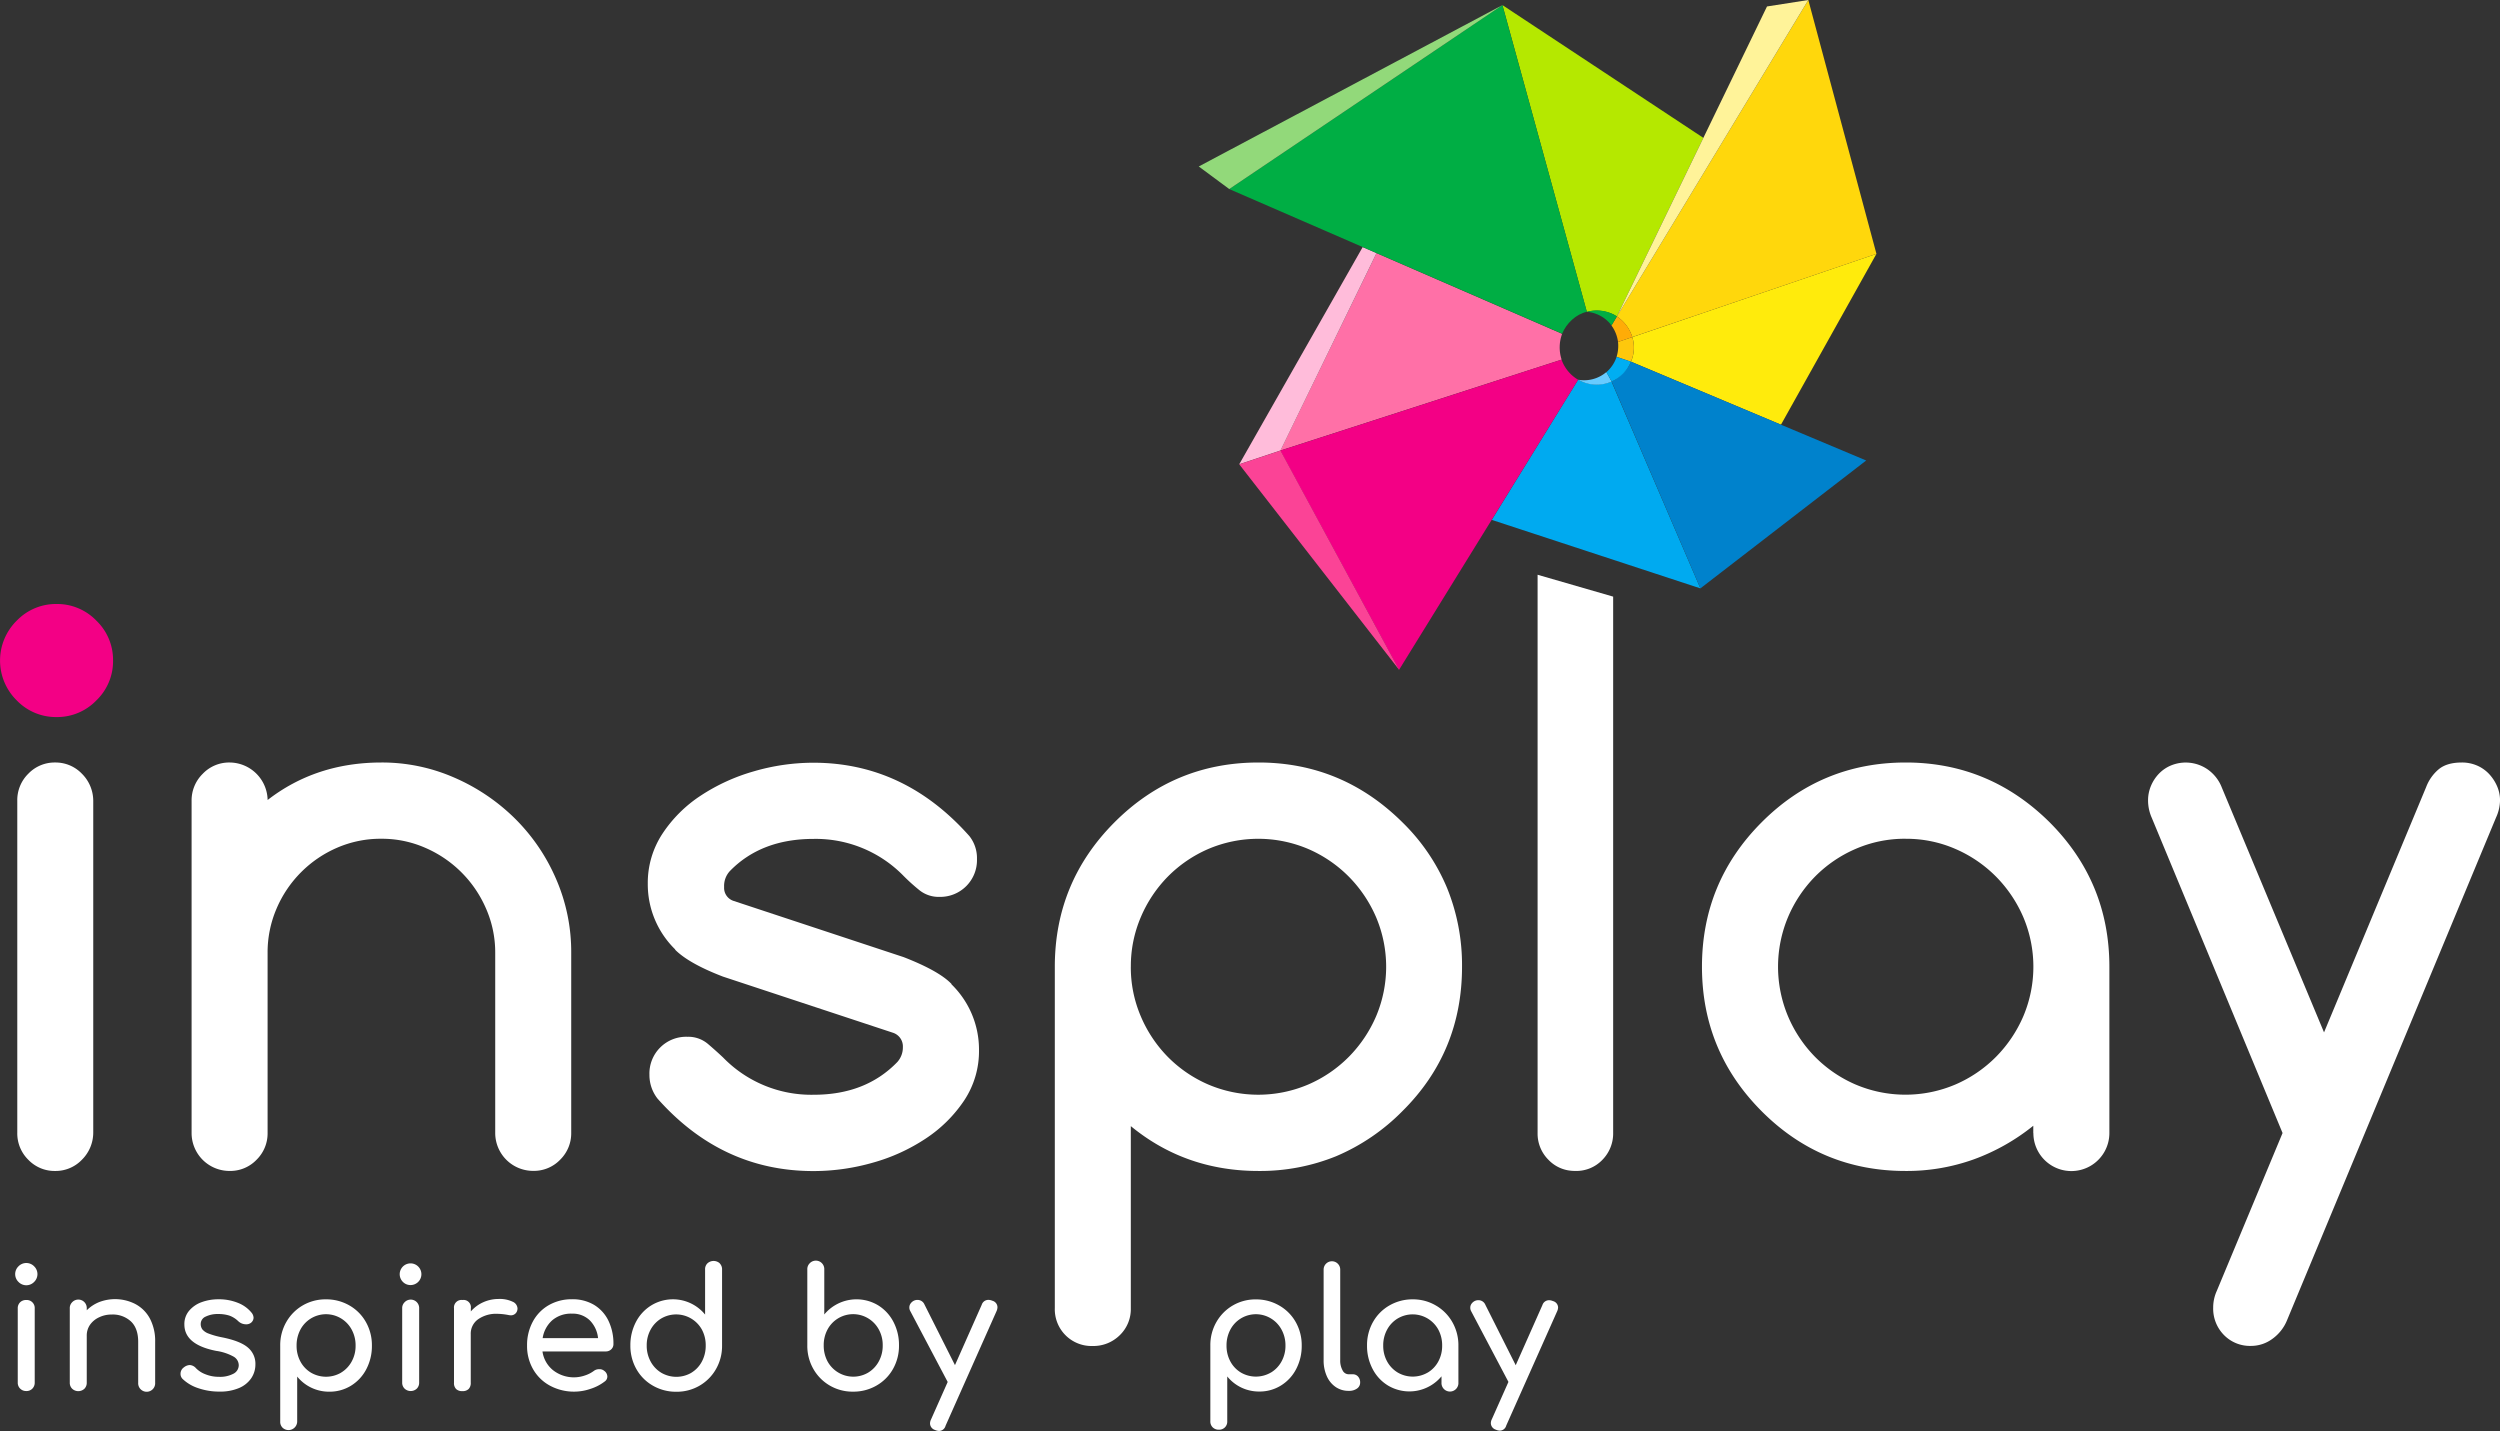 <svg id="Layer_1" data-name="Layer 1" xmlns="http://www.w3.org/2000/svg" viewBox="0 0 800 457.91"><rect x="0" y="0" width="800" height="457.91" fill="#333333" stroke="none"/><defs><style>.cls-1{fill:#fff;}.cls-2{fill:#00aaf0;}.cls-3{fill:#ff70a7;}.cls-4{fill:#ffbcda;}.cls-5{fill:#f30085;}.cls-6{fill:#b5e800;}.cls-7{fill:#00ae44;}.cls-8{fill:#ffeb0c;}.cls-9{fill:#ffd70c;}.cls-10{fill:#0082cc;}.cls-11{fill:#fff399;}.cls-12{fill:#92d97a;}.cls-13{fill:#fb4396;}.cls-14{fill:#67cbff;}.cls-15{fill:#fec80c;}.cls-16{fill:#ffac07;}.cls-17{fill:#00aef2;}</style></defs><title>Artboard 25</title><path class="cls-1" d="M5.92,410.22a3.47,3.47,0,0,1,0-5,3.48,3.48,0,0,1,5,0,3.47,3.47,0,0,1,0,5,3.47,3.47,0,0,1-5,0Zm.53,34.14a2.63,2.63,0,0,1-.77-1.94v-23.7a2.62,2.62,0,0,1,.77-2A2.69,2.69,0,0,1,8.4,416a2.56,2.56,0,0,1,2.71,2.72v23.7a2.68,2.68,0,0,1-.75,1.94,2.6,2.6,0,0,1-2,.77A2.63,2.63,0,0,1,6.45,444.35Z"/><path class="cls-1" d="M43.38,417.33A11.27,11.27,0,0,1,48,422a15.38,15.38,0,0,1,1.65,7.38v13.1a2.72,2.72,0,1,1-5.43,0v-13.1q0-4.31-2.32-6.52a8.54,8.54,0,0,0-6.15-2.21,9.08,9.08,0,0,0-4.08.91A7.22,7.22,0,0,0,28.76,424a6.06,6.06,0,0,0-1,3.46v15a2.69,2.69,0,0,1-.75,1.94,2.87,2.87,0,0,1-3.91,0,2.64,2.64,0,0,1-.77-1.94V418.71a2.62,2.62,0,0,1,.77-2,2.7,2.7,0,0,1,4.66,2v.58a11.81,11.81,0,0,1,4-2.63,14.2,14.2,0,0,1,11.61.66Z"/><path class="cls-1" d="M63.46,444.22a13.06,13.06,0,0,1-5-2.93,2.25,2.25,0,0,1-.69-1.65,2.48,2.48,0,0,1,1.07-2.08,3.22,3.22,0,0,1,1.86-.75,2.86,2.86,0,0,1,2,1,8.22,8.22,0,0,0,3,1.94,11.32,11.32,0,0,0,4.31.83,9.14,9.14,0,0,0,4.71-1,3.07,3.07,0,0,0,1.68-2.72,3.21,3.21,0,0,0-1.65-2.74,16.22,16.22,0,0,0-5.59-1.84Q59,430.27,59,423.82a6.56,6.56,0,0,1,1.55-4.42,9.4,9.4,0,0,1,4-2.72,15.57,15.57,0,0,1,5.32-.91,16.32,16.32,0,0,1,6.21,1.12A10.62,10.62,0,0,1,80.45,420a2.71,2.71,0,0,1,.69,1.7,2.13,2.13,0,0,1-.91,1.65,2.46,2.46,0,0,1-1.49.43,3.64,3.64,0,0,1-2.5-1A8,8,0,0,0,73.42,421a11.38,11.38,0,0,0-3.62-.51,8.64,8.64,0,0,0-4,.83,2.55,2.55,0,0,0-1.57,2.32,2.9,2.9,0,0,0,.54,1.78,4.69,4.69,0,0,0,2,1.33,25.72,25.72,0,0,0,4.31,1.2q5.81,1.17,8.23,3.25a6.75,6.75,0,0,1,2.42,5.38,7.87,7.87,0,0,1-1.33,4.45,8.88,8.88,0,0,1-3.91,3.14,15.27,15.27,0,0,1-6.21,1.14A20.42,20.42,0,0,1,63.46,444.22Z"/><path class="cls-1" d="M111.79,417.73a14,14,0,0,1,5.3,5.33,15,15,0,0,1,1.92,7.53,15.89,15.89,0,0,1-1.78,7.53,13.43,13.43,0,0,1-4.9,5.3,13,13,0,0,1-6.95,1.92,13.09,13.09,0,0,1-10.28-4.84v14.38a2.77,2.77,0,0,1-4.66,2,2.62,2.62,0,0,1-.77-2V430.59a14.82,14.82,0,0,1,1.94-7.53,14.32,14.32,0,0,1,5.27-5.33,14.47,14.47,0,0,1,7.43-1.94A14.76,14.76,0,0,1,111.79,417.73Zm-2.66,21.52a9.41,9.41,0,0,0,3.41-3.57,10.31,10.31,0,0,0,1.25-5.09,10.48,10.48,0,0,0-1.25-5.11,9.33,9.33,0,0,0-3.41-3.59,9.28,9.28,0,0,0-13,3.59,10.69,10.69,0,0,0-1.22,5.11,10.53,10.53,0,0,0,1.22,5.09,9.25,9.25,0,0,0,3.38,3.57,9.56,9.56,0,0,0,9.64,0Z"/><path class="cls-1" d="M128.94,410.22a3.47,3.47,0,1,1,2.48,1A3.38,3.38,0,0,1,128.94,410.22Zm.53,34.14a2.63,2.63,0,0,1-.77-1.94v-23.7a2.62,2.62,0,0,1,.77-2,2.7,2.7,0,0,1,4.66,2v23.7a2.68,2.68,0,0,1-.75,1.94,2.86,2.86,0,0,1-3.91,0Z"/><path class="cls-1" d="M164,416.53a2.48,2.48,0,0,1,1.6,2.13,1.91,1.91,0,0,1-.05.54,2.06,2.06,0,0,1-2.13,1.7,4.33,4.33,0,0,1-.8-.11,21.37,21.37,0,0,0-3.46-.37,10,10,0,0,0-6.18,1.76,5.62,5.62,0,0,0-2.34,4.74v15.55a2.72,2.72,0,0,1-.67,2,2.65,2.65,0,0,1-2,.69,2.73,2.73,0,0,1-2-.66,2.65,2.65,0,0,1-.69-2V418.66A2.41,2.41,0,0,1,148,416a2.35,2.35,0,0,1,2.67,2.66v1a11.29,11.29,0,0,1,3.94-2.93,12,12,0,0,1,5-1.06A9.51,9.51,0,0,1,164,416.53Z"/><path class="cls-1" d="M195.59,431.79a2.44,2.44,0,0,1-1.76.67H173.59a9.37,9.37,0,0,0,3.38,6,10.8,10.8,0,0,0,10.17,1.7,9.85,9.85,0,0,0,2.85-1.44,2.78,2.78,0,0,1,1.76-.58,2.29,2.29,0,0,1,1.6.53,2.32,2.32,0,0,1,1,1.81,1.92,1.92,0,0,1-.85,1.6,14.68,14.68,0,0,1-4.5,2.34,16.26,16.26,0,0,1-13-1,13.71,13.71,0,0,1-5.4-5.25,14.89,14.89,0,0,1-1.94-7.61,15.76,15.76,0,0,1,1.84-7.64,13.29,13.29,0,0,1,5.11-5.27,14.6,14.6,0,0,1,7.43-1.89,13.4,13.4,0,0,1,7.08,1.81,12,12,0,0,1,4.58,5.06,16.72,16.72,0,0,1,1.6,7.46A2.22,2.22,0,0,1,195.59,431.79Zm-18.88-9.29a9.57,9.57,0,0,0-3.06,5.7h17.73a9.43,9.43,0,0,0-2.66-5.7,7.82,7.82,0,0,0-5.7-2.13A9.2,9.2,0,0,0,176.71,422.5Z"/><path class="cls-1" d="M230.31,404.28a2.66,2.66,0,0,1,.75,2v24.29a14.83,14.83,0,0,1-1.94,7.53,14.29,14.29,0,0,1-5.27,5.32,14.45,14.45,0,0,1-7.43,1.94,14.72,14.72,0,0,1-7.48-1.94,14,14,0,0,1-5.3-5.32,15,15,0,0,1-1.92-7.53,15.91,15.91,0,0,1,1.78-7.54,13.48,13.48,0,0,1,4.9-5.3,13.29,13.29,0,0,1,17.23,2.93V406.25a2.6,2.6,0,0,1,.77-2,2.94,2.94,0,0,1,3.91,0Zm-9.08,35a9.18,9.18,0,0,0,3.38-3.6,10.67,10.67,0,0,0,1.22-5.11,10.53,10.53,0,0,0-1.22-5.09,9.41,9.41,0,0,0-13-3.57,9.36,9.36,0,0,0-3.41,3.57,10.31,10.31,0,0,0-1.25,5.09,10.45,10.45,0,0,0,1.25,5.11,9.34,9.34,0,0,0,3.41,3.6,9.56,9.56,0,0,0,9.64,0Z"/><path class="cls-1" d="M281,417.7a13.48,13.48,0,0,1,4.9,5.3,15.91,15.91,0,0,1,1.78,7.54,15,15,0,0,1-1.92,7.53,14,14,0,0,1-5.3,5.32,14.73,14.73,0,0,1-7.48,1.94,14.44,14.44,0,0,1-7.43-1.94,14.29,14.29,0,0,1-5.27-5.32,14.83,14.83,0,0,1-1.94-7.53V406.25a2.62,2.62,0,0,1,.77-2,2.7,2.7,0,0,1,4.66,2v14.38A13.41,13.41,0,0,1,281,417.7Zm-3.19,21.54a9.34,9.34,0,0,0,3.41-3.6,10.45,10.45,0,0,0,1.25-5.11,10.31,10.31,0,0,0-1.25-5.09,9.36,9.36,0,0,0-3.41-3.57,9.3,9.3,0,0,0-13,3.57,10.53,10.53,0,0,0-1.22,5.09,10.67,10.67,0,0,0,1.22,5.11,9.39,9.39,0,0,0,13,3.6Z"/><path class="cls-1" d="M319.19,418.34a3.34,3.34,0,0,1-.32,1.28l-16.3,36.64a2.18,2.18,0,0,1-2.08,1.65,3.34,3.34,0,0,1-1.28-.32,2.23,2.23,0,0,1-1.6-2.08,2.87,2.87,0,0,1,.32-1.28l5.33-12-12-22.74a2.25,2.25,0,0,1-.27-1.12,2.14,2.14,0,0,1,.43-1.28,2.8,2.8,0,0,1,1.12-.91,2.61,2.61,0,0,1,1.06-.21,2.4,2.4,0,0,1,2.24,1.49l9.75,19.38,8.57-19.33a2.22,2.22,0,0,1,2.08-1.55,3.09,3.09,0,0,1,1.28.27A2.18,2.18,0,0,1,319.19,418.34Z"/><path class="cls-1" d="M409.36,417.77a14,14,0,0,1,5.28,5.31,15,15,0,0,1,1.91,7.51,15.88,15.88,0,0,1-1.78,7.51,13.39,13.39,0,0,1-4.89,5.28,12.91,12.91,0,0,1-6.92,1.91,13.12,13.12,0,0,1-5.73-1.27,13,13,0,0,1-4.51-3.56v14.33a2.56,2.56,0,0,1-2.71,2.71,2.69,2.69,0,0,1-1.94-.74,2.61,2.61,0,0,1-.76-2v-24.2a14.75,14.75,0,0,1,1.94-7.51,14.31,14.31,0,0,1,12.65-7.24A14.7,14.7,0,0,1,409.36,417.77Zm-2.65,21.44a9.39,9.39,0,0,0,3.39-3.56,10.31,10.31,0,0,0,1.25-5.07,10.44,10.44,0,0,0-1.25-5.09,9.3,9.3,0,0,0-3.39-3.58,9.24,9.24,0,0,0-13,3.58,10.59,10.59,0,0,0-1.22,5.09,10.46,10.46,0,0,0,1.22,5.07,9.22,9.22,0,0,0,3.37,3.56,9.52,9.52,0,0,0,9.61,0Z"/><path class="cls-1" d="M427.4,443.83a8.11,8.11,0,0,1-2.84-3.5,12.19,12.19,0,0,1-1-5.07v-29a2.65,2.65,0,1,1,5.31,0v29a6.36,6.36,0,0,0,.75,3.24,2.19,2.19,0,0,0,1.91,1.27h1.33a2.21,2.21,0,0,1,1.73.74,2.76,2.76,0,0,1,.66,1.91,2.27,2.27,0,0,1-1,1.91,4.25,4.25,0,0,1-2.6.74h-.11A7.14,7.14,0,0,1,427.4,443.83Z"/><path class="cls-1" d="M459.5,417.77a14.26,14.26,0,0,1,5.25,5.31,14.83,14.83,0,0,1,1.94,7.51v11.83a2.71,2.71,0,1,1-5.41,0v-2a13.35,13.35,0,0,1-17.17,2.92,13.37,13.37,0,0,1-4.88-5.28,15.79,15.79,0,0,1-1.78-7.51,15,15,0,0,1,1.91-7.51,14,14,0,0,1,5.28-5.31,14.66,14.66,0,0,1,7.46-1.94A14.4,14.4,0,0,1,459.5,417.77Zm-2.6,21.44a9.22,9.22,0,0,0,3.37-3.56,10.46,10.46,0,0,0,1.22-5.07,10.59,10.59,0,0,0-1.22-5.09,9.36,9.36,0,0,0-13-3.58,9.32,9.32,0,0,0-3.4,3.58,10.44,10.44,0,0,0-1.24,5.09,10.31,10.31,0,0,0,1.24,5.07,9.41,9.41,0,0,0,3.4,3.56,9.52,9.52,0,0,0,9.61,0Z"/><path class="cls-1" d="M498.59,418.38a3.32,3.32,0,0,1-.32,1.27L482,456.17a2.17,2.17,0,0,1-2.07,1.64,3.29,3.29,0,0,1-1.27-.32,2.22,2.22,0,0,1-1.59-2.07,2.8,2.8,0,0,1,.32-1.27l5.31-11.94-11.95-22.66a2.27,2.27,0,0,1-.26-1.11,2.12,2.12,0,0,1,.42-1.27,2.82,2.82,0,0,1,1.11-.9,2.63,2.63,0,0,1,1.07-.21,2.38,2.38,0,0,1,2.23,1.49l9.71,19.32,8.55-19.26a2.21,2.21,0,0,1,2.07-1.54,3.07,3.07,0,0,1,1.27.27A2.17,2.17,0,0,1,498.59,418.38Z"/><path class="cls-2" d="M544.12,188.28l-66.76-21.92L505,121.52a12.44,12.44,0,0,0,10.68.57Z"/><path class="cls-3" d="M499.72,115.07l-90,29.1L440.48,81l56.34,24.5,3.06,1.33A12.52,12.52,0,0,0,499.72,115.07Z"/><polygon class="cls-4" points="440.48 80.99 409.75 144.17 396.55 148.57 436.05 79.08 436.29 79.17 440.48 80.99"/><path class="cls-5" d="M505,121.52l-27.67,44.84-29.64,48-38-70.17,90-29.1A12.18,12.18,0,0,0,505,121.52Z"/><path class="cls-6" d="M545.08,44.12,517.4,101.27l-.88-.55a12.58,12.58,0,0,0-8.73-.93l-27-98.15Z"/><path class="cls-7" d="M507.79,99.79c-3.48.71-6.58,3.73-7.91,7L393.36,60.5,480.77,1.64Z"/><path class="cls-8" d="M600.46,81.23,569.91,135.9l-48-20.16a11.29,11.29,0,0,0,.43-7.87Z"/><path class="cls-9" d="M600.46,81.23l-78.13,26.63a12.34,12.34,0,0,0-4.93-6.6L578.66,0Z"/><path class="cls-10" d="M597.18,147.36l-53.05,40.92-28.41-66.19c2.38-1,5.55-4.23,6.18-6.35l48,20.16Z"/><polygon class="cls-11" points="578.66 0 517.4 101.27 517.4 101.27 565.44 2.07 578.66 0"/><polygon class="cls-12" points="480.77 1.64 393.36 60.5 383.6 53.27 480.77 1.64"/><polygon class="cls-13" points="447.72 214.34 396.55 148.57 409.75 144.17 447.72 214.34"/><path class="cls-14" d="M515.72,122.09a11.75,11.75,0,0,1-10.68-.57,10.91,10.91,0,0,0,9-2.47Z"/><path class="cls-15" d="M521.9,115.74l-4.59-1.56a11.84,11.84,0,0,0,.46-4.76l4.56-1.55A11.29,11.29,0,0,1,521.9,115.74Z"/><path class="cls-16" d="M522.33,107.87l-4.56,1.55a11.42,11.42,0,0,0-2.1-5.26l1.73-2.89A12,12,0,0,1,522.33,107.87Z"/><path class="cls-17" d="M521.9,115.74a11.83,11.83,0,0,1-6.18,6.35l-1.67-3a11.11,11.11,0,0,0,3.26-4.88Z"/><path class="cls-7" d="M507.79,99.79a10.92,10.92,0,0,1,7.36,3.69c.18.21.33.43.52.67l1.73-2.89A11.69,11.69,0,0,0,507.79,99.79Z"/><path class="cls-5" d="M36.18,211.37a17.41,17.41,0,0,1-5.33,12.75,17.41,17.41,0,0,1-12.75,5.34,17.39,17.39,0,0,1-12.75-5.34,17.9,17.9,0,0,1,0-25.5,17.39,17.39,0,0,1,12.75-5.34,17.41,17.41,0,0,1,12.75,5.34A17.42,17.42,0,0,1,36.18,211.37Z"/><path class="cls-1" d="M516.21,362.46V190.92l-24.18-7V362.57a11.81,11.81,0,0,0,3.49,8.58,11.38,11.38,0,0,0,6.17,3.34,13.69,13.69,0,0,0,2.41.21,11.53,11.53,0,0,0,8.67-3.56A12,12,0,0,0,516.21,362.46Z"/><path class="cls-1" d="M5.53,362.46V256.27a11.85,11.85,0,0,1,3.55-8.7A11.65,11.65,0,0,1,17.63,244a11.66,11.66,0,0,1,8.55,3.56,12.27,12.27,0,0,1,3.66,8.7V362.46a12.26,12.26,0,0,1-3.66,8.69,11.65,11.65,0,0,1-8.55,3.56,11.64,11.64,0,0,1-8.55-3.56A11.84,11.84,0,0,1,5.53,362.46Z"/><path class="cls-1" d="M85.64,256q15.48-12,36.42-12a57.52,57.52,0,0,1,23.21,4.79,63.55,63.55,0,0,1,19.37,13,61.35,61.35,0,0,1,13.26,19.37,58.46,58.46,0,0,1,4.89,23.74v57.53a11.84,11.84,0,0,1-3.55,8.69,11.65,11.65,0,0,1-8.55,3.56,12.13,12.13,0,0,1-12.22-12.25V304.93a34.89,34.89,0,0,0-2.91-14.12,37.23,37.23,0,0,0-19.43-19.49,34.61,34.61,0,0,0-14.08-2.92,35,35,0,0,0-14.14,2.86,37,37,0,0,0-19.43,19.54,35.44,35.44,0,0,0-2.85,14.12v57.53a11.84,11.84,0,0,1-3.55,8.69,11.64,11.64,0,0,1-8.55,3.56,12.13,12.13,0,0,1-12.22-12.25V256.27a11.91,11.91,0,0,1,3.55-8.64A11.68,11.68,0,0,1,73.54,244a12.24,12.24,0,0,1,12.1,12Z"/><path class="cls-1" d="M231.37,312.52q-10.94-4.2-15.36-8.64h.12a29.12,29.12,0,0,1-8.84-21.12,28.61,28.61,0,0,1,4.71-16,42.7,42.7,0,0,1,12.28-12.19,61.55,61.55,0,0,1,17-7.76,68.23,68.23,0,0,1,19-2.74q29.08,0,49.91,23.46a11.35,11.35,0,0,1,2.44,7.35A11.75,11.75,0,0,1,300.6,287a9.82,9.82,0,0,1-6.34-2.1,61.45,61.45,0,0,1-5.06-4.55,39.22,39.22,0,0,0-28.86-11.9q-16.75,0-26.76,10.27a7,7,0,0,0-1.86,5.13,4.37,4.37,0,0,0,3,4.43l54.45,18q11.4,4.44,15.36,8.64h-.12A29.14,29.14,0,0,1,313.28,336a28.52,28.52,0,0,1-4.71,16.1,43.74,43.74,0,0,1-12.28,12.2,59.49,59.49,0,0,1-17,7.76,68.84,68.84,0,0,1-19,2.68q-29.32,0-49.91-23.22a12.26,12.26,0,0,1-2.56-7.58A11.76,11.76,0,0,1,220,331.77a9.73,9.73,0,0,1,6.52,2.27q2.67,2.28,4.89,4.38a39.36,39.36,0,0,0,29,11.9q16.64,0,26.76-10.5a7,7,0,0,0,1.75-4.78,4.59,4.59,0,0,0-3.14-4.55Z"/><path class="cls-1" d="M402.7,374.71q-23.38,0-40.84-14.35v58.23a11.6,11.6,0,0,1-3.55,8.69,12,12,0,0,1-8.67,3.44,11.75,11.75,0,0,1-12.1-12.14V309.37q0-27.07,19.08-46.21T402.7,244q26.76,0,46.07,19.14a63.54,63.54,0,0,1,14.31,21.06,65.55,65.55,0,0,1,4.77,25.15q0,27.3-19.08,46.21A65.79,65.79,0,0,1,427.54,370,64.54,64.54,0,0,1,402.7,374.71Zm-40.84-65.35a39.85,39.85,0,0,0,3.2,15.87,41.68,41.68,0,0,0,8.67,13,41.14,41.14,0,0,0,12.91,8.81,40.79,40.79,0,0,0,32,0,41.37,41.37,0,0,0,13-8.87,42.07,42.07,0,0,0,8.73-13,40.66,40.66,0,0,0,0-31.62,42.07,42.07,0,0,0-8.73-13,41.42,41.42,0,0,0-13-8.87,40.82,40.82,0,0,0-32,0,41.2,41.2,0,0,0-12.91,8.81,41.71,41.71,0,0,0-8.67,13A39.84,39.84,0,0,0,361.87,309.37Z"/><path class="cls-1" d="M650.65,362.57v-2.33a66.58,66.58,0,0,1-19,10.74,63.31,63.31,0,0,1-21.87,3.73q-27,0-46.07-19.14t-19.08-46.21q0-27.07,19.08-46.21T609.82,244q26.76,0,46.07,19.14Q675,282.29,675,309.37v53.21a12.16,12.16,0,0,1-24.32,0Zm-40.84-94.17a39.54,39.54,0,0,0-16.06,3.27,41.2,41.2,0,0,0-12.91,8.81,41.71,41.71,0,0,0-8.67,13,41,41,0,0,0,0,31.74,41.68,41.68,0,0,0,8.67,13,41.14,41.14,0,0,0,12.91,8.81,40.79,40.79,0,0,0,32,0,41.37,41.37,0,0,0,13-8.87,42.07,42.07,0,0,0,8.73-13,40.66,40.66,0,0,0,0-31.62,42.07,42.07,0,0,0-8.73-13,41.42,41.42,0,0,0-13-8.87A39.26,39.26,0,0,0,609.82,268.41Z"/><path class="cls-1" d="M730.42,362.57,688.54,261.64a13.68,13.68,0,0,1-1.16-5.49,11.87,11.87,0,0,1,.93-4.67,12.64,12.64,0,0,1,2.56-3.91,11.5,11.5,0,0,1,3.84-2.62,12.35,12.35,0,0,1,11.52,1.11,12.67,12.67,0,0,1,4.77,6l32.69,78.3,32.69-78.53a13.8,13.8,0,0,1,4-5.66Q783,244,787.78,244a12.17,12.17,0,0,1,4.77.93,11.56,11.56,0,0,1,3.84,2.62,13.6,13.6,0,0,1,2.62,3.91,11.37,11.37,0,0,1,1,4.67,13.68,13.68,0,0,1-1.28,5.49l-66.9,160.91a13.66,13.66,0,0,1-4.65,5.89,11.46,11.46,0,0,1-6.86,2.27,11.63,11.63,0,0,1-8.67-3.5,12,12,0,0,1-3.43-8.75,12.86,12.86,0,0,1,1.16-5.37Z"/></svg>